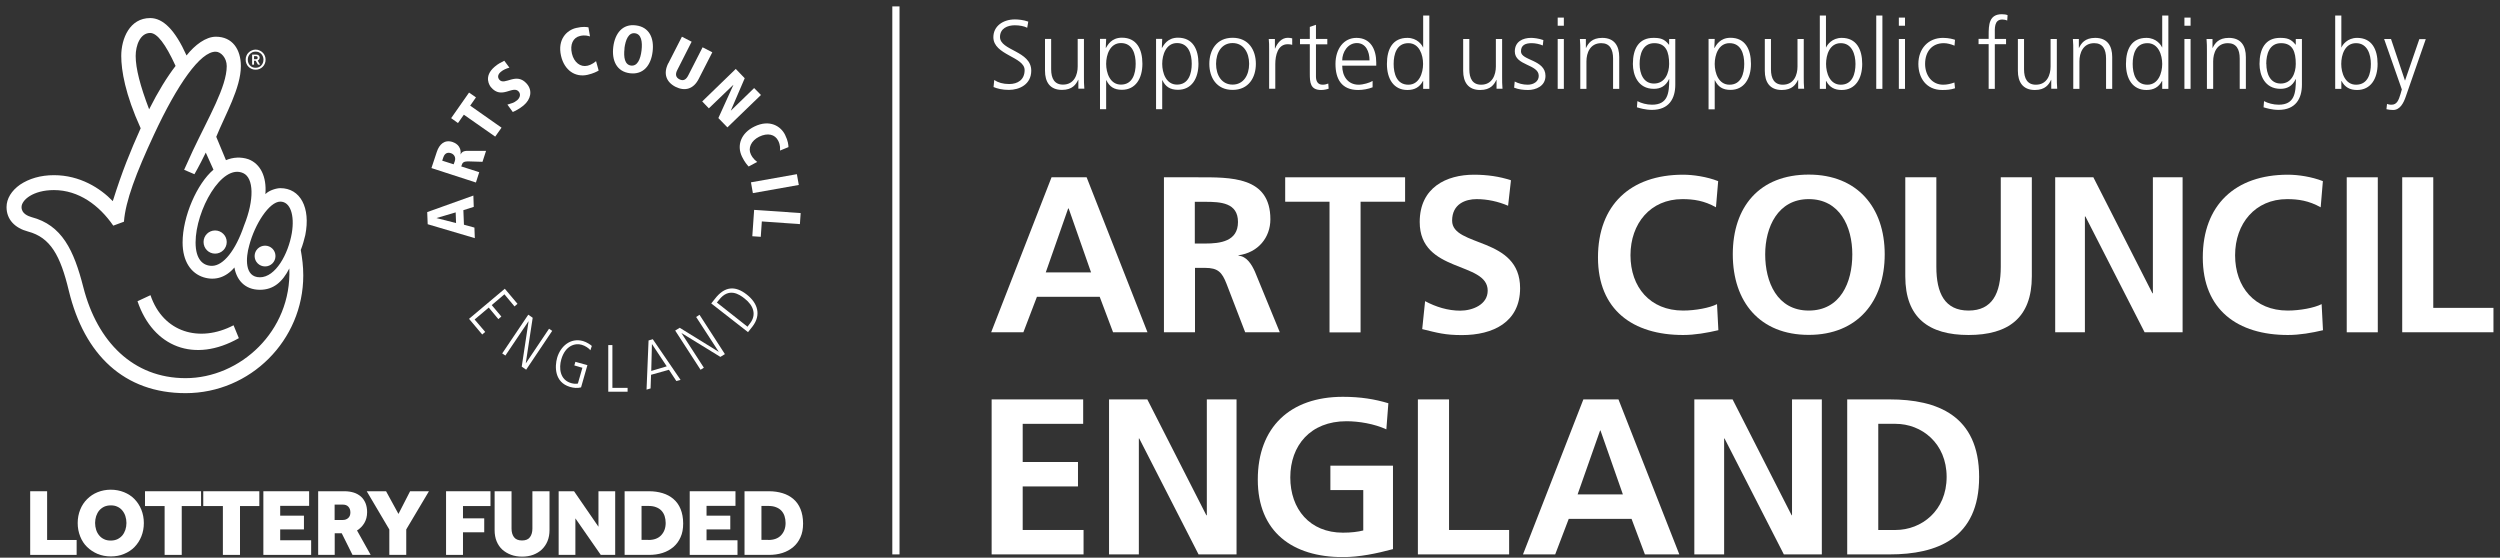 <?xml version="1.0" encoding="UTF-8"?>
<svg xmlns="http://www.w3.org/2000/svg" width="260" height="58" viewBox="0 0 260 58" fill="none">
  <rect x="0" y="0" width="260" height="58" fill="#333333" stroke="none"/>
  <g clip-path="url(#clip0_66_353)">
    <path d="M49.27 21.498L49.23 20.338L44.43 22.058L44.48 23.319L49.38 24.768L49.34 23.669L48.25 23.369L48.19 21.858L49.26 21.518L49.27 21.498ZM47.39 22.088L47.43 23.198L45.39 22.678L47.39 22.088Z" fill="white"></path>
    <path d="M49.49 18.998L49.84 17.909L47.97 17.308C48.1 16.909 48.14 16.768 48.83 16.788L50.18 16.828L50.55 15.688H48.89C48.28 15.668 48.06 15.739 47.91 16.058H47.9C48.01 15.108 47.26 14.838 47.07 14.768C46.22 14.489 45.68 15.028 45.43 15.789L44.87 17.479L49.49 18.979V18.998ZM45.99 16.709L46.1 16.378C46.29 15.799 46.7 15.868 46.89 15.928C47.22 16.038 47.43 16.349 47.3 16.759L47.18 17.088L45.99 16.709Z" fill="white"></path>
    <path d="M51.5 14.208L52.16 13.278L48.9 10.988L49.5 10.128L48.78 9.628L46.92 12.288L47.63 12.798L48.24 11.928L51.5 14.208Z" fill="white"></path>
    <path d="M52.44 6.318C52.06 6.518 51.8 6.638 51.46 6.928C50.22 7.968 50.96 8.958 51.06 9.068C52.17 10.399 53.34 8.818 53.95 9.528C54.2 9.828 54.05 10.198 53.78 10.428C53.45 10.709 53.12 10.768 52.77 10.879L53.33 11.649C53.53 11.559 54.01 11.338 54.46 10.959C55.2 10.338 55.4 9.438 54.81 8.738C53.7 7.418 52.5 8.958 51.93 8.288C51.7 8.008 51.8 7.708 52.09 7.468C52.32 7.268 52.69 7.108 52.98 7.038L52.44 6.308V6.318Z" fill="white"></path>
    <path d="M61.22 2.848C61.02 2.808 60.63 2.738 59.92 2.908C58.96 3.128 57.95 4.088 58.35 5.818C58.7 7.318 59.83 8.078 61.12 7.778C61.72 7.638 62.09 7.438 62.26 7.338L61.99 6.358C61.89 6.428 61.62 6.708 61.08 6.838C60.37 6.998 59.7 6.498 59.48 5.578C59.26 4.628 59.59 3.908 60.33 3.738C60.84 3.618 61.17 3.738 61.36 3.788L61.2 2.858L61.22 2.848Z" fill="white"></path>
    <path d="M63.78 4.878C63.61 6.298 64.13 7.449 65.52 7.619C66.91 7.788 67.7 6.798 67.87 5.378C68.05 3.958 67.52 2.808 66.13 2.639C64.75 2.458 63.96 3.458 63.78 4.878ZM64.94 5.029C65.06 4.109 65.38 3.378 66.03 3.458C66.69 3.538 66.83 4.319 66.72 5.248C66.61 6.178 66.28 6.899 65.63 6.819C64.97 6.739 64.84 5.958 64.95 5.038" fill="white"></path>
    <path d="M69.5 6.578C68.96 7.648 69.28 8.528 70.25 9.028C71.23 9.518 72.13 9.268 72.67 8.198L74.08 5.438L73.07 4.918L71.58 7.838C71.36 8.278 71.07 8.458 70.66 8.248C70.25 8.038 70.22 7.688 70.45 7.258L71.93 4.338L70.92 3.818L69.51 6.578H69.5Z" fill="white"></path>
    <path d="M73.03 10.549L73.72 11.268L76.26 8.828L76.27 8.838L74.71 12.278L75.65 13.248L79.14 9.878L78.43 9.158L76.02 11.498L76.01 11.489L77.45 8.138L76.52 7.168L73.03 10.549Z" fill="white"></path>
    <path d="M82 15.289C81.99 15.079 81.97 14.678 81.65 14.028C81.22 13.139 80.06 12.379 78.46 13.159C77.08 13.829 76.59 15.098 77.17 16.299C77.44 16.858 77.72 17.168 77.86 17.318L78.75 16.838C78.66 16.759 78.33 16.558 78.09 16.058C77.77 15.409 78.11 14.639 78.95 14.219C79.83 13.789 80.6 13.958 80.94 14.648C81.17 15.118 81.13 15.459 81.12 15.659L82 15.299V15.289Z" fill="white"></path>
    <path d="M82.875 18.113L78.1 18.962L78.299 20.084L83.075 19.236L82.875 18.113Z" fill="white"></path>
    <path d="M78.43 21.828L78.24 24.569L79.12 24.628L79.23 23.029L83.19 23.308L83.27 22.159L78.43 21.828Z" fill="white"></path>
    <path d="M48.78 33.158L50.15 34.788L50.46 34.518L49.36 33.228L50.83 31.988L51.83 33.188L52.14 32.918L51.14 31.728L52.46 30.608L53.51 31.868L53.82 31.598L52.5 30.028L48.78 33.158Z" fill="white"></path>
    <path d="M52.23 36.758L52.56 36.978L54.95 33.428H54.97L54.26 38.129L54.72 38.449L57.43 34.408L57.1 34.188L54.69 37.779L54.68 37.769L55.4 33.048L54.94 32.728L52.23 36.758Z" fill="white"></path>
    <path d="M59.74 38.008L60.57 38.248L60.1 39.889C59.86 39.938 59.66 39.908 59.42 39.849C58.19 39.508 58.13 38.239 58.37 37.389C58.79 35.919 59.83 35.658 60.5 35.858C60.86 35.959 61.26 36.228 61.4 36.428L61.55 35.978C61.43 35.858 61.01 35.578 60.63 35.468C59.32 35.099 58.28 36.029 57.94 37.218C57.69 38.108 57.65 39.758 59.28 40.239C59.67 40.349 60.04 40.389 60.43 40.288L61.09 37.978L59.84 37.629L59.73 38.008H59.74Z" fill="white"></path>
    <path d="M63.26 40.738H65.27V40.338H63.69V35.888H63.26V40.738Z" fill="white"></path>
    <path d="M67.25 40.518L67.66 40.398L67.71 38.978L69.57 38.458L70.34 39.628L70.78 39.508L67.89 35.278L67.45 35.408L67.24 40.528L67.25 40.518ZM67.8 35.788H67.81L69.34 38.098L67.73 38.578L67.8 35.788Z" fill="white"></path>
    <path d="M72.86 38.458L73.2 38.238L70.87 34.638H70.88L74.92 37.118L75.39 36.828L72.75 32.738L72.4 32.968L74.75 36.588H74.74L70.69 34.088L70.22 34.378L72.86 38.458Z" fill="white"></path>
    <path d="M77.79 34.548L78.25 33.968C79.21 32.728 78.78 31.508 77.67 30.638C76.44 29.668 75.35 29.788 74.36 31.068L73.97 31.558L77.8 34.548H77.79ZM74.55 31.468L74.78 31.188C75.78 29.898 76.85 30.568 77.45 31.058C78.41 31.808 78.67 32.768 78.01 33.618L77.74 33.978L74.56 31.468H74.55Z" fill="white"></path>
    <path d="M111.14 21.678H111.09L108.76 28.328H113.47L111.14 21.678ZM109.36 18.439H113.01L119.34 34.559H115.76L114.37 30.869H107.84L106.43 34.559H103.08L109.36 18.439Z" fill="white"></path>
    <path d="M124.26 25.328H125.33C126.92 25.328 128.75 25.099 128.75 23.088C128.75 21.078 126.95 20.988 125.33 20.988H124.26V25.328ZM121.03 18.439H124.52C127.98 18.439 132.12 18.328 132.12 22.808C132.12 24.698 130.85 26.268 128.8 26.549V26.588C129.68 26.659 130.19 27.538 130.51 28.248L133.1 34.559H129.5L127.56 29.518C127.09 28.319 126.68 27.858 125.32 27.858H124.28V34.559H121.05V18.439H121.03Z" fill="white"></path>
    <path d="M138.27 20.979H133.66V18.439H146.13V20.979H141.5V34.569H138.27V20.979Z" fill="white"></path>
    <path d="M156.84 21.398C155.82 20.959 154.69 20.709 153.56 20.709C152.43 20.709 151.02 21.198 151.02 22.948C151.02 25.738 158.09 24.569 158.09 29.968C158.09 33.498 155.29 34.849 152.04 34.849C150.29 34.849 149.5 34.618 147.91 34.228L148.21 31.319C149.32 31.919 150.59 32.309 151.86 32.309C153.13 32.309 154.72 31.689 154.72 30.229C154.72 27.159 147.65 28.428 147.65 23.088C147.65 19.488 150.44 18.169 153.29 18.169C154.67 18.169 155.97 18.358 157.14 18.748L156.84 21.409V21.398Z" fill="white"></path>
    <path d="M178.71 34.339C177.53 34.618 176.26 34.839 175.04 34.839C169.82 34.839 166.19 32.228 166.19 26.779C166.19 21.328 169.56 18.169 175.04 18.169C176.1 18.169 177.51 18.378 178.69 18.838L178.46 21.558C177.24 20.869 176.13 20.709 174.97 20.709C171.64 20.709 169.57 23.248 169.57 26.549C169.57 29.849 171.6 32.298 175.04 32.298C176.31 32.298 177.81 32.019 178.57 31.628L178.71 34.328V34.339Z" fill="white"></path>
    <path d="M188.11 32.298C191.41 32.298 192.64 29.368 192.64 26.458C192.64 23.548 191.32 20.708 188.11 20.708C184.9 20.708 183.58 23.618 183.58 26.458C183.58 29.298 184.8 32.298 188.11 32.298ZM188.11 18.158C193.17 18.158 196.01 21.578 196.01 26.448C196.01 31.318 193.21 34.828 188.11 34.828C183.01 34.828 180.21 31.388 180.21 26.448C180.21 21.508 182.98 18.158 188.11 18.158Z" fill="white"></path>
    <path d="M198.15 18.439H201.38V27.748C201.38 30.498 202.26 32.298 204.73 32.298C207.2 32.298 208.08 30.498 208.08 27.748V18.439H211.31V28.738C211.31 33.059 208.86 34.839 204.73 34.839C200.6 34.839 198.15 33.059 198.15 28.738V18.439Z" fill="white"></path>
    <path d="M213.74 18.439H217.71L223.85 30.498H223.9V18.439H226.99V34.559H223.04L216.88 22.509H216.83V34.559H213.74V18.439Z" fill="white"></path>
    <path d="M241.61 34.339C240.43 34.618 239.16 34.839 237.94 34.839C232.72 34.839 229.09 32.228 229.09 26.779C229.09 21.328 232.46 18.169 237.94 18.169C239 18.169 240.41 18.378 241.58 18.838L241.35 21.558C240.12 20.869 239.02 20.709 237.86 20.709C234.54 20.709 232.45 23.248 232.45 26.549C232.45 29.849 234.48 32.298 237.92 32.298C239.19 32.298 240.69 32.019 241.45 31.628L241.59 34.328L241.61 34.339Z" fill="white"></path>
    <path d="M247.29 18.439H244.06V34.559H247.29V18.439Z" fill="white"></path>
    <path d="M249.83 18.439H253.06V32.019H259.32V34.559H249.83V18.439Z" fill="white"></path>
    <path d="M103.13 41.538H112.65V44.078H106.36V48.048H112.11V50.589H106.36V55.118H112.69V57.658H103.13V41.538Z" fill="white"></path>
    <path d="M115.34 41.538H119.32L125.46 53.589H125.51V41.538H128.6V57.658H124.65L118.48 45.599H118.44V57.658H115.34V41.538Z" fill="white"></path>
    <path d="M144.19 44.658C142.94 44.078 141.33 43.808 140.03 43.808C136.27 43.808 134.19 46.348 134.19 49.648C134.19 52.948 136.22 55.398 139.66 55.398C140.54 55.398 141.23 55.308 141.78 55.168V50.968H138.36V48.428H144.87V57.108C143.16 57.568 141.38 57.938 139.65 57.938C134.43 57.938 130.81 55.328 130.81 49.878C130.81 44.428 134.18 41.268 139.65 41.268C141.52 41.268 143 41.518 144.39 41.938L144.18 44.658H144.19Z" fill="white"></path>
    <path d="M147.46 41.538H150.7V55.118H156.95V57.658H147.46V41.538Z" fill="white"></path>
    <path d="M166.45 44.769H166.41L164.07 51.419H168.78L166.45 44.769ZM164.67 41.538H168.32L174.65 57.658H171.07L169.68 53.959H163.15L161.74 57.658H158.39L164.67 41.538Z" fill="white"></path>
    <path d="M176.21 41.538H180.19L186.33 53.589H186.37V41.538H189.47V57.658H185.52L179.35 45.599H179.31V57.658H176.21V41.538Z" fill="white"></path>
    <path d="M195.34 55.118H197.14C199.84 55.118 202.45 53.108 202.45 49.599C202.45 46.089 199.84 44.078 197.14 44.078H195.34V55.118ZM192.11 41.538H196.52C201.46 41.538 205.83 43.199 205.83 49.599C205.83 55.998 201.46 57.658 196.52 57.658H192.11V41.538Z" fill="white"></path>
    <path d="M248.65 4.059H247.95L249.79 9.299L249.66 9.759C249.46 10.428 249.28 10.889 248.72 10.889C248.49 10.889 248.36 10.848 248.25 10.809L248.19 11.358C248.4 11.409 248.65 11.438 248.88 11.438C249.6 11.438 249.97 10.729 250.21 10.018L252.28 4.069H251.61L250.12 8.389L248.67 4.069L248.65 4.059ZM246.57 6.649C246.57 7.659 246.26 8.809 245.03 8.809C243.89 8.809 243.49 7.589 243.49 6.649C243.49 5.709 243.86 4.489 245.03 4.489C246.2 4.489 246.57 5.649 246.57 6.649ZM242.86 9.239H243.5V8.419H243.52C243.87 9.079 244.39 9.359 245.14 9.359C246.56 9.359 247.27 8.179 247.27 6.649C247.27 5.119 246.66 3.939 245.14 3.939C244.12 3.939 243.61 4.679 243.52 4.929H243.5V1.619H242.86V9.239ZM239.4 4.059H238.76V4.649H238.74C238.26 4.029 237.81 3.939 237.12 3.939C235.6 3.939 234.99 5.079 234.99 6.649C234.99 7.799 235.52 9.239 237.17 9.239C237.83 9.239 238.4 8.979 238.75 8.229H238.77C238.77 9.689 238.63 10.889 236.98 10.889C236.42 10.889 235.85 10.729 235.46 10.518L235.41 11.159C235.67 11.239 236.29 11.428 236.97 11.428C238.75 11.428 239.4 10.248 239.4 8.809V4.059ZM235.69 6.649C235.69 5.639 236.01 4.489 237.23 4.489C238.45 4.489 238.76 5.399 238.76 6.649C238.76 7.589 238.34 8.689 237.19 8.689C236.1 8.689 235.7 7.659 235.7 6.649M229.53 9.239H230.17V6.379C230.17 5.519 230.53 4.489 231.7 4.489C232.58 4.489 232.93 5.119 232.93 6.089V9.239H233.57V5.929C233.57 4.789 233.08 3.939 231.8 3.939C230.72 3.939 230.34 4.519 230.12 4.979H230.1V4.059H229.48C229.52 4.479 229.52 4.879 229.52 5.279V9.239H229.53ZM227.82 1.829H227.18V2.679H227.82V1.829ZM227.18 9.239H227.82V4.059H227.18V9.239ZM221.8 6.649C221.8 5.639 222.11 4.489 223.33 4.489C224.47 4.489 224.87 5.709 224.87 6.649C224.87 7.589 224.47 8.809 223.33 8.809C222.11 8.809 221.8 7.649 221.8 6.649ZM225.51 1.619H224.87V4.929H224.85C224.76 4.679 224.25 3.939 223.23 3.939C221.71 3.939 221.1 5.079 221.1 6.649C221.1 8.219 221.81 9.359 223.23 9.359C223.97 9.359 224.5 9.079 224.85 8.419H224.87V9.239H225.51V1.619ZM215.62 9.239H216.26V6.379C216.26 5.519 216.63 4.489 217.8 4.489C218.68 4.489 219.03 5.119 219.03 6.089V9.239H219.67V5.929C219.67 4.789 219.18 3.939 217.9 3.939C216.82 3.939 216.44 4.519 216.22 4.979H216.2V4.059H215.58C215.62 4.479 215.62 4.879 215.62 5.279V9.239ZM213.9 4.059H213.26V6.919C213.26 7.779 212.9 8.809 211.73 8.809C210.85 8.809 210.5 8.179 210.5 7.209V4.059H209.86V7.369C209.86 8.509 210.35 9.359 211.63 9.359C212.71 9.359 213.09 8.779 213.31 8.309H213.33V9.229H213.95C213.91 8.809 213.91 8.409 213.91 8.009V4.049L213.9 4.059ZM206.82 9.239H207.46V4.599H208.63V4.049H207.46V3.599C207.46 2.979 207.37 2.029 208.24 2.029C208.42 2.029 208.61 2.069 208.75 2.139L208.79 1.579C208.67 1.509 208.39 1.479 208.19 1.479C206.86 1.479 206.82 2.579 206.82 3.659V4.039H205.77V4.589H206.82V9.219V9.239ZM203.32 4.139C203.14 4.079 202.69 3.939 202.07 3.939C200.54 3.939 199.51 5.059 199.51 6.649C199.51 8.089 200.32 9.359 201.99 9.359C202.48 9.359 202.88 9.329 203.32 9.179L203.26 8.579C202.87 8.719 202.5 8.809 202.09 8.809C200.92 8.809 200.21 7.829 200.21 6.649C200.21 5.389 200.91 4.489 202.16 4.489C202.51 4.489 202.92 4.599 203.27 4.749L203.32 4.139ZM198.12 1.829H197.48V2.679H198.12V1.829ZM197.48 9.239H198.12V4.059H197.48V9.239ZM195.13 9.239H195.77V1.619H195.13V9.239ZM192.97 6.649C192.97 7.659 192.66 8.809 191.44 8.809C190.3 8.809 189.91 7.589 189.91 6.649C189.91 5.709 190.28 4.489 191.44 4.489C192.6 4.489 192.97 5.649 192.97 6.649ZM189.26 9.239H189.9V8.419H189.92C190.27 9.079 190.79 9.359 191.54 9.359C192.96 9.359 193.67 8.179 193.67 6.649C193.67 5.119 193.06 3.939 191.54 3.939C190.52 3.939 190.02 4.679 189.92 4.929H189.9V1.619H189.26V9.239ZM187.58 4.059H186.94V6.919C186.94 7.779 186.58 8.809 185.41 8.809C184.53 8.809 184.18 8.179 184.18 7.209V4.059H183.54V7.369C183.54 8.509 184.03 9.359 185.31 9.359C186.39 9.359 186.77 8.779 186.99 8.309H187.01V9.229H187.63C187.59 8.809 187.59 8.409 187.59 8.009V4.049L187.58 4.059ZM181.4 6.649C181.4 7.659 181.08 8.809 179.87 8.809C178.73 8.809 178.33 7.589 178.33 6.649C178.33 5.709 178.73 4.489 179.87 4.489C181.09 4.489 181.4 5.649 181.4 6.649ZM177.69 11.368H178.33V8.349H178.35C178.67 9.019 179.15 9.349 179.97 9.349C181.39 9.349 182.1 8.169 182.1 6.639C182.1 5.109 181.49 3.929 179.97 3.929C178.87 3.929 178.48 4.709 178.31 4.989H178.29L178.33 4.049H177.69V11.358V11.368ZM174.23 4.059H173.59V4.649H173.57C173.09 4.029 172.65 3.939 171.95 3.939C170.43 3.939 169.82 5.079 169.82 6.649C169.82 7.799 170.35 9.239 172 9.239C172.66 9.239 173.23 8.979 173.58 8.229H173.6C173.6 9.689 173.46 10.889 171.81 10.889C171.25 10.889 170.68 10.729 170.29 10.518L170.24 11.159C170.5 11.239 171.12 11.428 171.8 11.428C173.58 11.428 174.23 10.248 174.23 8.809V4.059ZM170.52 6.649C170.52 5.639 170.84 4.489 172.05 4.489C173.26 4.489 173.59 5.399 173.59 6.649C173.59 7.589 173.17 8.689 172.01 8.689C170.92 8.689 170.52 7.659 170.52 6.649ZM164.35 9.239H164.99V6.379C164.99 5.519 165.36 4.489 166.53 4.489C167.41 4.489 167.76 5.119 167.76 6.089V9.239H168.4V5.929C168.4 4.789 167.91 3.939 166.63 3.939C165.55 3.939 165.17 4.519 164.95 4.979H164.93V4.059H164.31C164.35 4.479 164.35 4.879 164.35 5.279V9.239ZM162.64 1.829H162V2.679H162.64V1.829ZM162 9.239H162.64V4.059H162V9.239ZM157.47 9.119C157.93 9.299 158.42 9.359 158.92 9.359C159.7 9.359 160.73 8.979 160.73 7.889C160.73 6.189 158.18 6.309 158.18 5.349C158.18 4.689 158.64 4.489 159.3 4.489C159.66 4.489 160.11 4.579 160.45 4.729L160.51 4.169C160.05 3.999 159.51 3.939 159.23 3.939C158.38 3.939 157.54 4.319 157.54 5.349C157.54 6.849 160.03 6.659 160.03 7.889C160.03 8.479 159.49 8.809 158.88 8.809C158.38 8.809 157.91 8.679 157.53 8.479L157.47 9.109V9.119ZM156.21 4.059H155.57V6.919C155.57 7.779 155.2 8.809 154.04 8.809C153.16 8.809 152.81 8.179 152.81 7.209V4.059H152.17V7.369C152.17 8.509 152.66 9.359 153.94 9.359C155.02 9.359 155.4 8.779 155.62 8.309H155.64V9.229H156.26C156.22 8.809 156.22 8.409 156.22 8.009V4.049L156.21 4.059ZM144.94 6.649C144.94 5.639 145.25 4.489 146.47 4.489C147.61 4.489 148 5.709 148 6.649C148 7.589 147.6 8.809 146.47 8.809C145.25 8.809 144.94 7.649 144.94 6.649ZM148.65 1.619H148.01V4.929H147.99C147.9 4.679 147.39 3.939 146.37 3.939C144.85 3.939 144.24 5.079 144.24 6.649C144.24 8.219 144.95 9.359 146.37 9.359C147.11 9.359 147.64 9.079 147.99 8.419H148.01V9.239H148.65V1.619ZM139.59 6.279C139.59 5.429 140.17 4.479 141.11 4.479C142.05 4.479 142.43 5.369 142.43 6.279H139.59ZM142.75 8.419C142.45 8.609 141.76 8.809 141.3 8.809C140.18 8.809 139.59 7.929 139.59 6.829H143.13V6.509C143.13 5.119 142.53 3.939 141.07 3.939C139.76 3.939 138.89 5.069 138.89 6.649C138.89 8.229 139.53 9.359 141.25 9.359C141.73 9.359 142.31 9.259 142.75 9.079V8.429V8.419ZM138.04 4.049H136.86V2.579L136.22 2.799V4.049H135.2V4.599H136.22V7.629C136.22 8.569 136.26 9.359 137.4 9.359C137.72 9.359 138.03 9.279 138.18 9.219L138.14 8.689C137.96 8.759 137.79 8.809 137.55 8.809C137.03 8.809 136.86 8.419 136.86 7.959V4.609H138.04V4.059V4.049ZM131.99 9.229H132.63V6.669C132.63 5.739 132.9 4.599 133.92 4.599C134.08 4.599 134.25 4.619 134.39 4.659V3.989C134.28 3.959 134.1 3.929 133.94 3.929C133.28 3.929 132.84 4.469 132.61 5.049H132.59V4.059H131.95C131.99 4.429 131.99 4.649 131.99 5.219V9.239V9.229ZM126.47 6.639C126.47 5.439 127.07 4.479 128.19 4.479C129.31 4.479 129.91 5.449 129.91 6.639C129.91 7.829 129.31 8.799 128.19 8.799C127.07 8.799 126.47 7.839 126.47 6.639ZM125.77 6.639C125.77 8.049 126.51 9.349 128.19 9.349C129.87 9.349 130.61 8.049 130.61 6.639C130.61 5.229 129.87 3.929 128.19 3.929C126.51 3.929 125.77 5.229 125.77 6.639ZM123.94 6.639C123.94 7.649 123.62 8.799 122.41 8.799C121.27 8.799 120.87 7.579 120.87 6.639C120.87 5.699 121.27 4.479 122.41 4.479C123.63 4.479 123.94 5.639 123.94 6.639ZM120.23 11.358H120.87V8.339H120.89C121.2 9.009 121.69 9.339 122.51 9.339C123.93 9.339 124.64 8.159 124.64 6.629C124.64 5.099 124.03 3.919 122.51 3.919C121.41 3.919 121.02 4.699 120.85 4.979H120.83L120.87 4.039H120.23V11.348V11.358ZM118.11 6.639C118.11 7.649 117.79 8.799 116.58 8.799C115.44 8.799 115.04 7.579 115.04 6.639C115.04 5.699 115.44 4.479 116.58 4.479C117.8 4.479 118.11 5.639 118.11 6.639ZM114.4 11.358H115.04V8.339H115.06C115.38 9.009 115.86 9.339 116.68 9.339C118.1 9.339 118.81 8.159 118.81 6.629C118.81 5.099 118.2 3.919 116.68 3.919C115.58 3.919 115.19 4.699 115.02 4.979H115L115.04 4.039H114.4V11.348V11.358ZM112.72 4.049H112.08V6.909C112.08 7.769 111.72 8.799 110.55 8.799C109.67 8.799 109.32 8.169 109.32 7.199V4.049H108.68V7.359C108.68 8.499 109.17 9.349 110.45 9.349C111.53 9.349 111.91 8.769 112.13 8.299H112.15V9.219H112.77C112.73 8.799 112.73 8.399 112.73 7.999V4.039L112.72 4.049ZM103.32 9.049C103.69 9.209 104.23 9.349 104.92 9.349C106.02 9.349 107.25 8.779 107.25 7.349C107.25 5.279 104 5.269 104 3.849C104 2.939 104.8 2.629 105.54 2.629C106.02 2.629 106.52 2.719 106.83 2.889L106.94 2.249C106.45 2.069 105.89 2.019 105.55 2.019C104.3 2.019 103.31 2.729 103.31 3.869C103.31 5.729 106.56 5.899 106.56 7.289C106.56 8.299 105.84 8.739 104.96 8.739C104.3 8.739 103.81 8.589 103.4 8.319L103.33 9.039L103.32 9.049Z" fill="white"></path>
    <path d="M93.55 0.668H92.8V57.658H93.55V0.668Z" fill="white"></path>
    <path d="M3.14 51.089H4.9V56.158H7.97V57.709H3.14V51.089Z" fill="white"></path>
    <path d="M11.52 57.868C11.02 57.868 10.57 57.779 10.15 57.608C9.73 57.428 9.37 57.188 9.06 56.889C8.75 56.589 8.51 56.218 8.34 55.788C8.17 55.358 8.08 54.898 8.08 54.398C8.08 53.898 8.17 53.428 8.34 53.008C8.51 52.578 8.75 52.218 9.06 51.908C9.37 51.599 9.73 51.358 10.15 51.188C10.57 51.019 11.03 50.928 11.52 50.928C12.01 50.928 12.48 51.019 12.9 51.188C13.32 51.358 13.69 51.599 13.99 51.908C14.29 52.218 14.53 52.589 14.7 53.008C14.87 53.438 14.96 53.898 14.96 54.398C14.96 54.898 14.87 55.368 14.7 55.788C14.53 56.218 14.29 56.578 13.99 56.889C13.69 57.199 13.32 57.438 12.9 57.608C12.48 57.788 12.02 57.868 11.52 57.868ZM11.52 56.218C11.78 56.218 12.01 56.169 12.21 56.078C12.41 55.978 12.58 55.849 12.72 55.688C12.86 55.519 12.96 55.328 13.04 55.099C13.11 54.879 13.15 54.639 13.15 54.389C13.15 54.139 13.11 53.898 13.04 53.678C12.97 53.459 12.86 53.258 12.72 53.089C12.58 52.919 12.41 52.788 12.21 52.699C12.01 52.599 11.78 52.559 11.52 52.559C11.26 52.559 11.03 52.608 10.83 52.699C10.63 52.798 10.46 52.928 10.32 53.089C10.18 53.258 10.08 53.449 10 53.678C9.93 53.908 9.89 54.139 9.89 54.389C9.89 54.639 9.93 54.879 10 55.099C10.07 55.328 10.18 55.519 10.32 55.688C10.46 55.858 10.63 55.989 10.83 56.078C11.03 56.178 11.26 56.218 11.52 56.218Z" fill="white"></path>
    <path d="M17.11 52.629H15.08V51.089H20.91V52.629H18.9V57.709H17.12V52.629H17.11Z" fill="white"></path>
    <path d="M23.17 52.629H21.14V51.089H26.97V52.629H24.96V57.709H23.18V52.629H23.17Z" fill="white"></path>
    <path d="M27.39 51.089H32.15V52.608H29.14V53.629H31.61V55.059H29.14V56.188H32.36V57.709H27.39V51.089Z" fill="white"></path>
    <path d="M33.08 51.089H35.82C36.18 51.089 36.5 51.139 36.79 51.228C37.08 51.319 37.32 51.459 37.53 51.639C37.74 51.819 37.89 52.048 38.01 52.319C38.12 52.589 38.18 52.908 38.18 53.258C38.18 53.699 38.08 54.078 37.89 54.398C37.7 54.718 37.44 54.978 37.13 55.169L38.55 57.709H36.66L35.54 55.459H34.81V57.709H33.09V51.089H33.08ZM35.65 54.078C35.88 54.078 36.07 54.008 36.22 53.868C36.37 53.728 36.44 53.538 36.44 53.298C36.44 53.048 36.37 52.849 36.23 52.699C36.09 52.548 35.9 52.478 35.64 52.478H34.8V54.078H35.65Z" fill="white"></path>
    <path d="M40.49 55.069L38.14 51.089H40.15L41.44 53.449L42.65 51.089H44.61L42.25 55.059V57.709H40.49V55.069Z" fill="white"></path>
    <path d="M46.4 51.089H51.01V52.629H48.15V53.908H50.36V55.358H48.15V57.709H46.39V51.089H46.4Z" fill="white"></path>
    <path d="M51.44 51.089H53.2V54.968C53.2 55.328 53.28 55.629 53.45 55.858C53.62 56.089 53.9 56.209 54.29 56.209C54.68 56.209 54.96 56.089 55.12 55.858C55.29 55.629 55.37 55.328 55.37 54.968V51.089H57.15V55.129C57.15 55.548 57.08 55.938 56.94 56.279C56.8 56.618 56.6 56.908 56.35 57.148C56.1 57.389 55.79 57.569 55.45 57.699C55.1 57.828 54.72 57.889 54.3 57.889C53.88 57.889 53.5 57.828 53.15 57.699C52.8 57.569 52.5 57.389 52.24 57.158C51.99 56.928 51.79 56.639 51.65 56.298C51.51 55.959 51.44 55.569 51.44 55.139V51.099V51.089Z" fill="white"></path>
    <path d="M58.1 51.089H59.7L62.24 54.779V51.089H63.98V57.709H62.48L59.84 53.908V57.709H58.1V51.089Z" fill="white"></path>
    <path d="M64.96 51.089H67.5C68.01 51.089 68.48 51.158 68.91 51.288C69.34 51.419 69.72 51.618 70.04 51.898C70.36 52.169 70.61 52.519 70.78 52.938C70.95 53.358 71.05 53.858 71.05 54.438C71.05 55.019 70.96 55.468 70.78 55.868C70.6 56.279 70.35 56.618 70.03 56.889C69.71 57.158 69.34 57.368 68.9 57.508C68.46 57.648 67.99 57.709 67.49 57.709H64.96V51.089ZM67.43 56.158C68.01 56.158 68.45 55.998 68.76 55.669C69.07 55.339 69.23 54.919 69.23 54.389C69.23 54.129 69.19 53.889 69.12 53.669C69.05 53.459 68.94 53.269 68.79 53.108C68.64 52.949 68.45 52.828 68.23 52.748C68.01 52.658 67.74 52.618 67.43 52.618H66.72V56.148H67.43V56.158Z" fill="white"></path>
    <path d="M71.73 51.089H76.49V52.608H73.48V53.629H75.95V55.059H73.48V56.188H76.7V57.709H71.73V51.089Z" fill="white"></path>
    <path d="M77.43 51.089H79.97C80.48 51.089 80.95 51.158 81.38 51.288C81.81 51.419 82.19 51.618 82.51 51.898C82.83 52.169 83.08 52.519 83.25 52.938C83.42 53.358 83.52 53.858 83.52 54.438C83.52 55.019 83.43 55.468 83.25 55.868C83.07 56.279 82.82 56.618 82.5 56.889C82.18 57.158 81.81 57.368 81.37 57.508C80.93 57.648 80.46 57.709 79.96 57.709H77.43V51.089ZM79.9 56.158C80.48 56.158 80.92 55.998 81.23 55.669C81.54 55.339 81.7 54.919 81.7 54.389C81.7 54.129 81.66 53.889 81.59 53.669C81.52 53.459 81.41 53.269 81.26 53.108C81.11 52.949 80.92 52.828 80.7 52.748C80.48 52.658 80.21 52.618 79.9 52.618H79.19V56.148H79.9V56.158Z" fill="white"></path>
    <path d="M29.15 19.568C28.79 19.568 28.01 19.768 27.6 20.188C27.75 18.368 27.08 17.028 25.83 16.558C25.06 16.298 24.22 16.348 23.5 16.658L22.49 14.228C23.42 11.938 25.05 9.158 25.05 6.878C25.05 5.118 24.16 3.818 22.45 3.818C21.41 3.818 20.27 4.668 19.4 5.768C18.21 3.118 16.96 1.878 15.62 1.878C13.49 1.878 12.61 4.008 12.61 5.818C12.61 7.318 13.02 9.808 14.63 13.338C13.54 15.778 12.71 17.798 11.73 20.918C10.43 19.568 8.31 18.218 5.61 18.218C4.21 18.218 3.02 18.578 2.08 19.208C1.2 19.828 0.68 20.658 0.68 21.538C0.68 22.838 1.56 23.718 2.91 24.078C5.25 24.698 6.28 26.568 7.16 30.248C8.77 36.898 12.92 40.888 19.3 40.888C26.04 40.888 31.54 35.388 31.54 28.648C31.54 27.658 31.43 26.878 31.28 25.998C31.49 25.478 31.64 24.908 31.75 24.448C32.32 21.588 31.23 19.568 29.15 19.568ZM25.3 18.008C26.39 18.508 26.47 20.758 25.38 23.458C24.5 26.048 23.23 27.638 22.05 27.648C21.11 27.648 20.34 26.988 20.34 25.218C20.34 21.898 23.06 16.968 25.3 18.008ZM14.11 5.818C14.11 4.728 14.58 3.428 15.62 3.428C16.34 3.428 17.22 4.578 18.26 6.858C17.38 7.998 16.45 9.498 15.51 11.368C14.58 8.928 14.11 7.118 14.11 5.818ZM19.3 39.328C13.86 39.328 10.12 35.548 8.67 29.888C7.68 25.998 6.44 23.408 3.27 22.578C2.91 22.468 2.24 22.218 2.24 21.538C2.24 20.808 3.43 19.768 5.61 19.768C8.19 19.768 10.33 21.358 11.78 23.468L12.89 23.058C13.05 20.928 14.14 18.018 16.03 13.968C18.42 8.828 20.84 5.328 22.45 5.378C22.96 5.388 23.58 5.998 23.58 6.878C23.58 9.008 21.7 12.188 20.06 15.658C19.9 16.008 19.15 17.658 19.15 17.658L20.22 18.118C20.57 17.528 21.3 16.108 21.4 15.868L22.2 17.648C20.49 19.098 18.99 22.518 18.99 25.218C18.99 27.188 19.87 28.428 21.17 28.838C22.36 29.208 23.5 28.858 24.38 27.818C24.59 29.058 25.42 30.138 27.03 30.138C28.45 30.138 29.38 29.318 30.09 27.918C30.35 34.458 24.95 39.328 19.3 39.328ZM30.35 24.238C29.98 26.418 28.66 28.838 27.03 28.838C25.4 28.838 25.56 26.778 25.92 25.528C26.5 23.298 28.01 20.968 29.15 20.968C30.19 20.968 30.66 22.368 30.35 24.238Z" fill="white"></path>
    <path d="M24.84 35.168C20.22 37.788 15.92 36.108 14.3 31.328L15.65 30.698C16.97 34.598 20.77 35.668 24.29 33.828L24.84 35.168Z" fill="white"></path>
    <path d="M23.58 25.168C23.58 25.838 23.04 26.378 22.37 26.378C21.7 26.378 21.17 25.838 21.17 25.168C21.17 24.498 21.71 23.968 22.37 23.968C23.03 23.968 23.58 24.508 23.58 25.168Z" fill="white"></path>
    <path d="M28.65 26.628C28.65 27.229 28.17 27.709 27.57 27.709C26.97 27.709 26.48 27.229 26.48 26.628C26.48 26.029 26.97 25.549 27.57 25.549C28.17 25.549 28.65 26.029 28.65 26.628Z" fill="white"></path>
    <path d="M26.8 6.298C26.87 6.268 26.92 6.228 26.95 6.168C26.99 6.118 27 6.058 27 5.988C27 5.948 27 5.908 26.98 5.878C26.97 5.838 26.95 5.808 26.92 5.778C26.88 5.748 26.85 5.718 26.8 5.698C26.75 5.688 26.7 5.678 26.63 5.678H26.22V6.728H26.42V6.318H26.59L26.83 6.728H27.05L26.8 6.298ZM26.62 6.158H26.42V5.838H26.61C26.67 5.838 26.72 5.858 26.75 5.878C26.78 5.908 26.8 5.948 26.8 5.998C26.8 6.048 26.78 6.088 26.76 6.118C26.73 6.148 26.68 6.158 26.62 6.158Z" fill="white"></path>
    <path d="M27.54 5.798C27.49 5.668 27.42 5.558 27.32 5.468C27.23 5.378 27.12 5.298 26.99 5.248C26.87 5.188 26.73 5.158 26.59 5.158C26.44 5.158 26.3 5.188 26.18 5.248C26.05 5.298 25.94 5.378 25.85 5.468C25.75 5.558 25.68 5.668 25.63 5.798C25.57 5.928 25.55 6.058 25.55 6.208C25.55 6.348 25.57 6.488 25.63 6.618C25.68 6.738 25.75 6.858 25.85 6.948C25.94 7.038 26.05 7.118 26.18 7.168C26.3 7.228 26.44 7.248 26.58 7.248C26.73 7.248 26.87 7.228 26.99 7.168C27.12 7.118 27.23 7.038 27.32 6.948C27.42 6.858 27.49 6.738 27.54 6.618C27.6 6.488 27.62 6.348 27.62 6.208C27.62 6.058 27.6 5.928 27.54 5.798ZM27.34 6.538C27.3 6.648 27.24 6.728 27.17 6.808C27.1 6.888 27.01 6.948 26.91 6.988C26.81 7.028 26.7 7.048 26.58 7.048C26.47 7.048 26.36 7.028 26.26 6.988C26.16 6.948 26.07 6.888 26 6.808C25.93 6.728 25.87 6.648 25.83 6.538C25.79 6.438 25.77 6.328 25.77 6.208C25.77 6.088 25.79 5.978 25.83 5.878C25.87 5.778 25.93 5.688 26 5.608C26.08 5.538 26.16 5.478 26.26 5.428C26.36 5.388 26.47 5.368 26.59 5.368C26.7 5.368 26.81 5.388 26.91 5.428C27.01 5.478 27.1 5.538 27.17 5.608C27.24 5.688 27.3 5.778 27.34 5.878C27.38 5.978 27.4 6.088 27.4 6.208C27.4 6.328 27.38 6.438 27.34 6.538Z" fill="white"></path>
  </g>
  <defs>
    <clipPath id="clip0_66_353">
      <rect width="258.64" height="57.26" fill="white" transform="translate(0.68 0.668)"></rect>
    </clipPath>
  </defs>
</svg>
